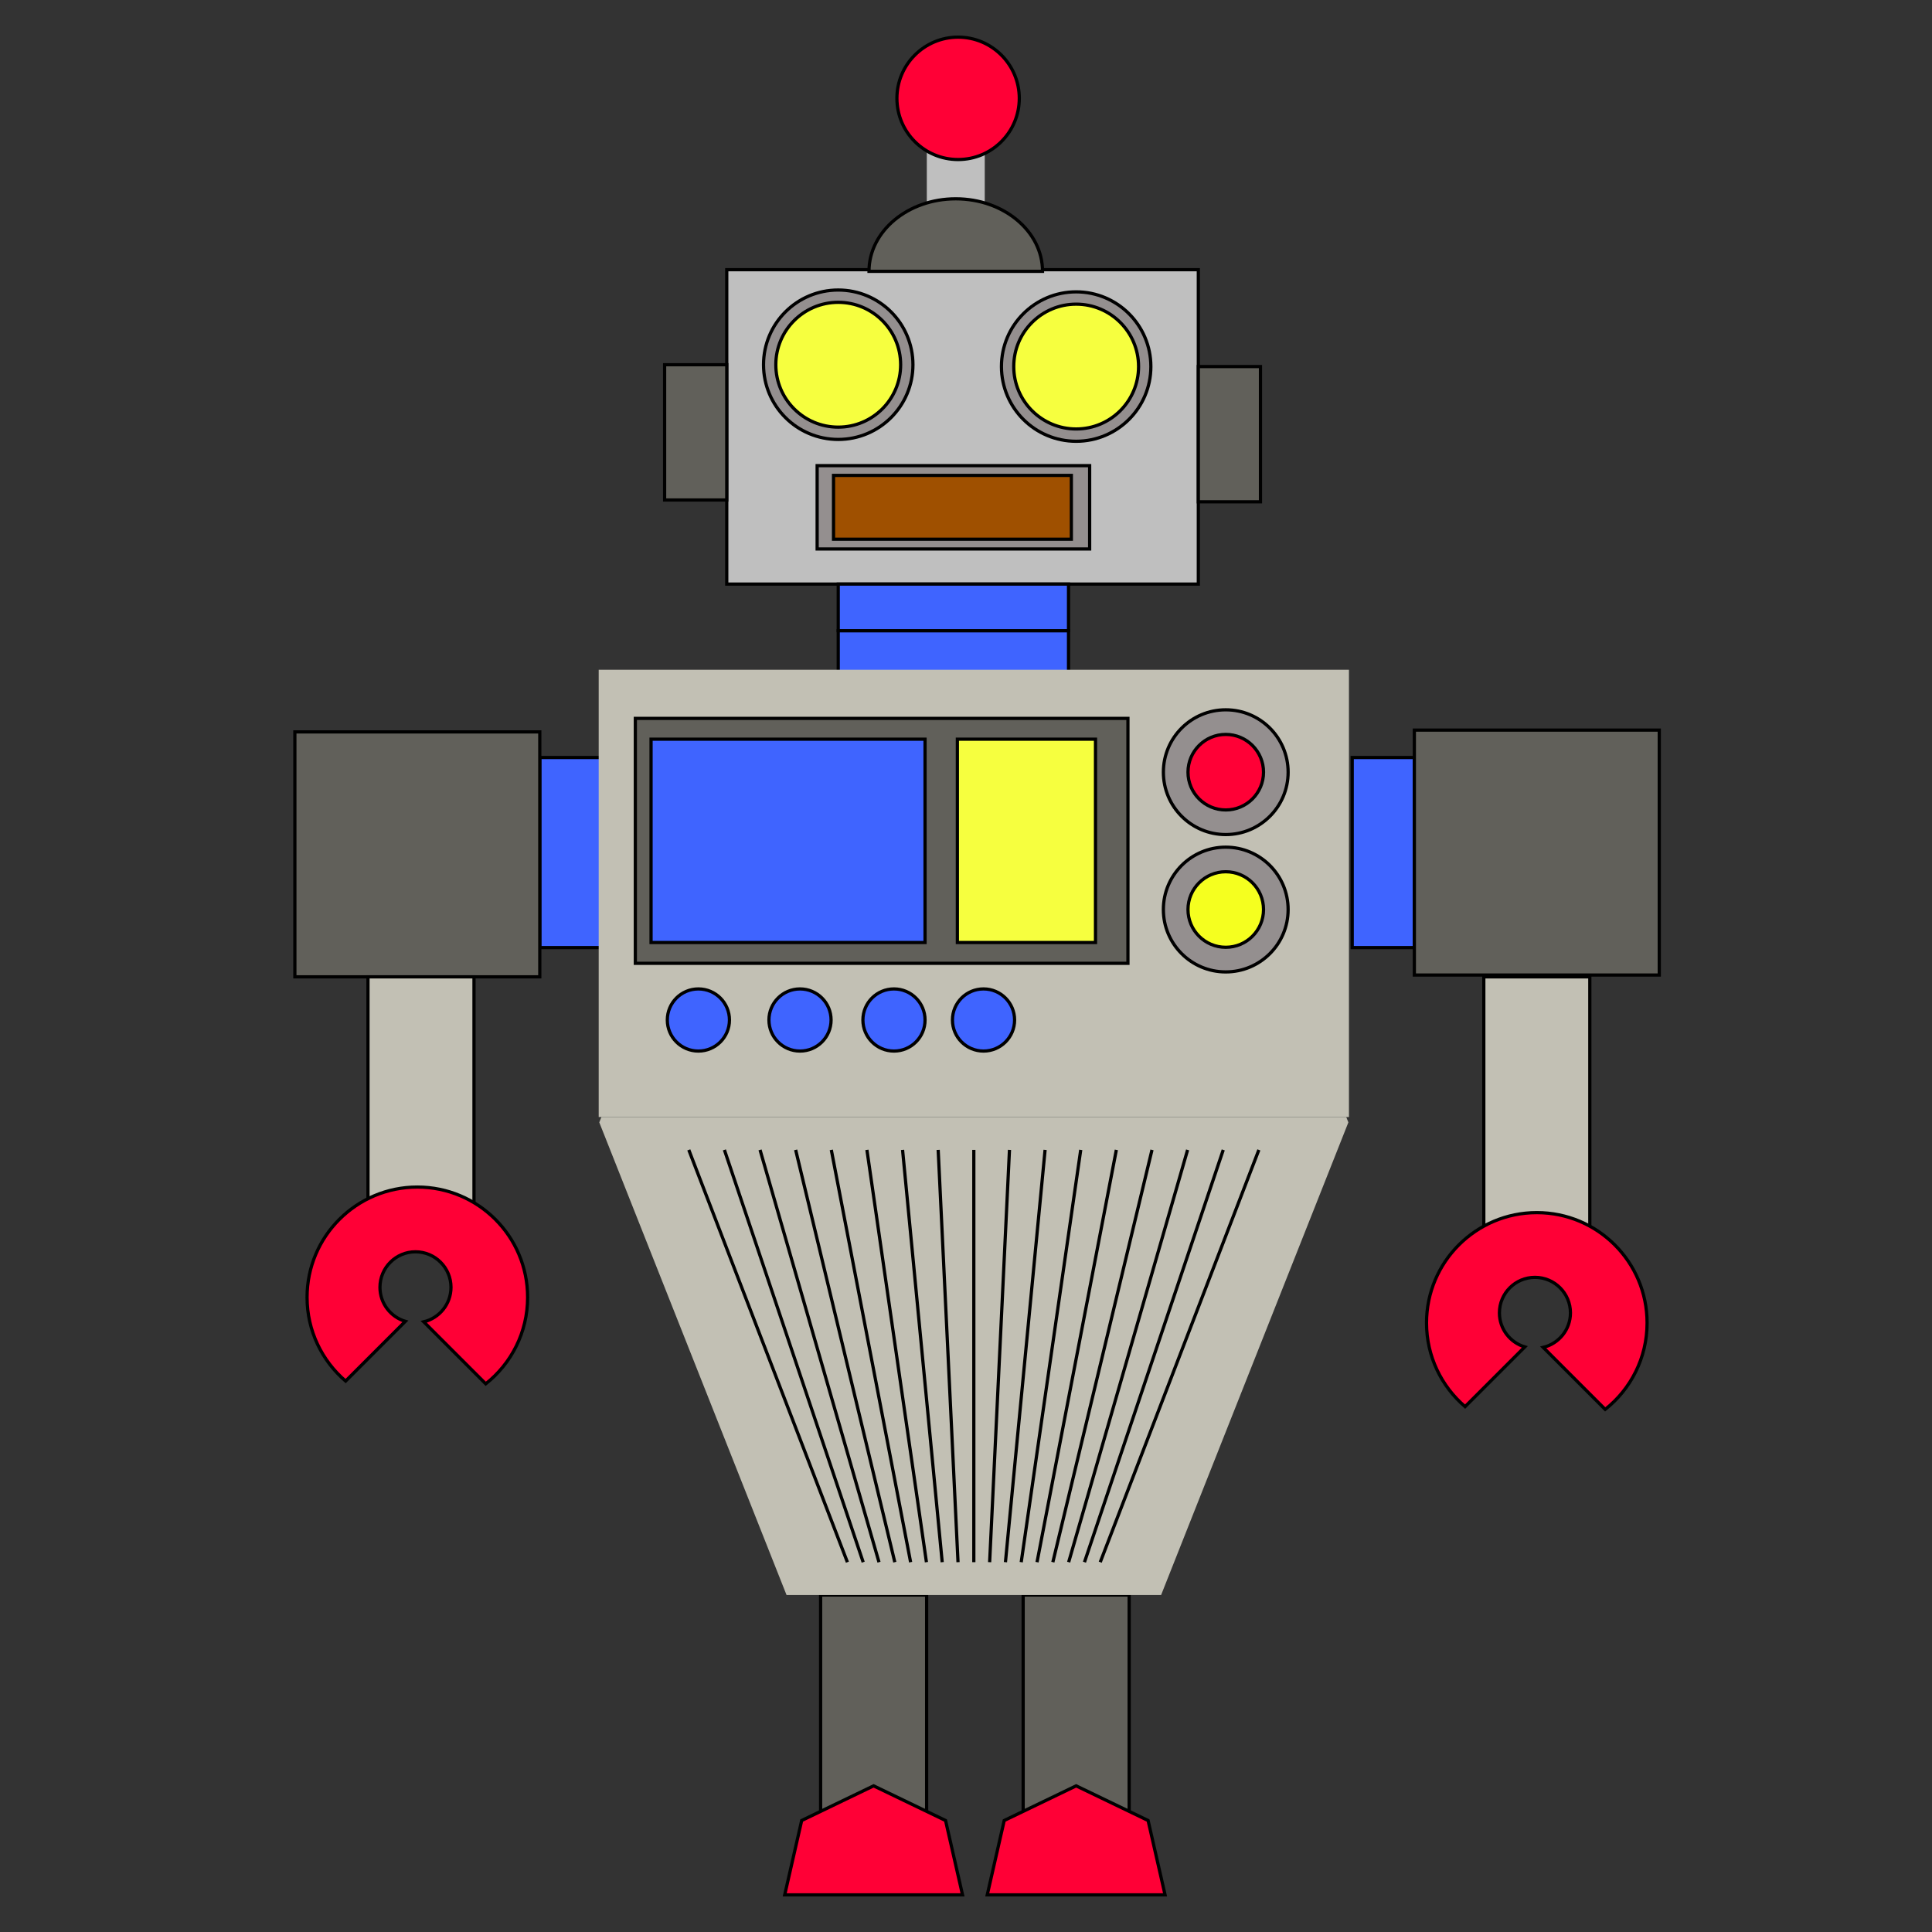 <?xml version="1.0" encoding="UTF-8"?>
<!DOCTYPE svg  PUBLIC '-//W3C//DTD SVG 1.1//EN'  'http://www.w3.org/Graphics/SVG/1.1/DTD/svg11.dtd'>
<svg enable-background="new 0 0 600 600" version="1.1" viewBox="0 0 600 600" xml:space="preserve" xmlns="http://www.w3.org/2000/svg">
<rect x="0" y="0" width="600" height="600" fill="#333333" stroke="none"/>
<rect x="287.83" y="32.902" width="17.992" height="33.28" fill="#BFBFBF"/>
<rect x="225.7" y="83.757" width="146.45" height="97.634" fill="#BFBFBF" stroke="#000"/>
<rect x="260.32" y="195.86" width="71.522" height="14.475" fill="#3F64FF" stroke="#000"/>
<rect x="260.32" y="181.39" width="71.522" height="14.475" fill="#3F64FF" stroke="#000"/>
<rect x="167.64" y="235.25" width="19.3" height="59.035" fill="#3F64FF" stroke="#000"/>
<rect x="419.94" y="235.25" width="19.299" height="59.035" fill="#3F64FF" stroke="#000"/>
<rect x="253.77" y="144.61" width="84.63" height="25.88" fill="#948F8F" stroke="#000"/>
<circle cx="260.32" cy="113.27" r="23.202" fill="#948F8F" stroke="#000"/>
<rect x="206.4" y="113.27" width="19.299" height="42.005" fill="#61605A" stroke="#000"/>
<rect x="372.15" y="113.84" width="19.3" height="42.006" fill="#61605A" stroke="#000"/>
<rect x="91.574" y="227.3" width="76.063" height="76.063" fill="#61605A" stroke="#000"/>
<rect x="439.24" y="226.74" width="76.063" height="76.065" fill="#61605A" stroke="#000"/>
<rect x="114.28" y="303.37" width="32.923" height="73.226" fill="#C2C0B4" stroke="#000"/>
<rect x="460.81" y="303.37" width="32.922" height="77.898" fill="#C2C0B4" stroke="#000"/>
<rect x="317.75" y="495.35" width="32.922" height="73.225" fill="#61605A" stroke="#000"/>
<rect x="254.85" y="495.35" width="32.923" height="73.225" fill="#61605A" stroke="#000"/>
<polygon points="418.09 346.91 186.77 346.91 186.11 348.56 244.27 495.35 360.59 495.35 418.75 348.56" fill="#C2C0B4"/>
<path d="m296.82 61.743c-14.883 0-26.947 10.084-26.947 22.523h53.892c0-12.439-12.065-22.523-26.945-22.523z" fill="#61605A" stroke="#000"/>
<rect x="185.93" y="208" width="233" height="138.9" fill="#C2C0B4"/>
<path d="m226.54 316.77c0 5.328-4.321 9.647-9.649 9.647-5.331 0-9.65-4.319-9.65-9.647 0-5.331 4.319-9.65 9.65-9.65 5.328-1e-3 9.649 4.319 9.649 9.65z" fill="#3F64FF" stroke="#000"/>
<path d="m258.1 316.77c0 5.328-4.32 9.647-9.649 9.647-5.33 0-9.651-4.319-9.651-9.647 0-5.331 4.321-9.65 9.651-9.65 5.328-1e-3 9.649 4.319 9.649 9.65z" fill="#3F64FF" stroke="#000"/>
<path d="m287.28 316.77c0 5.328-4.32 9.647-9.65 9.647-5.328 0-9.648-4.319-9.648-9.647 0-5.331 4.32-9.65 9.648-9.65 5.33-1e-3 9.65 4.319 9.65 9.65z" fill="#3F64FF" stroke="#000"/>
<path d="m315.09 316.77c0 5.328-4.32 9.647-9.649 9.647-5.33 0-9.649-4.319-9.649-9.647 0-5.331 4.319-9.65 9.649-9.65 5.329-1e-3 9.649 4.319 9.649 9.65z" fill="#3F64FF" stroke="#000"/>
<circle cx="380.67" cy="239.81" r="19.372" fill="#948F8F" stroke="#000"/>
<path d="m400.04 282.47c0 10.697-8.675 19.371-19.374 19.371-10.696 0-19.37-8.674-19.37-19.371 0-10.701 8.674-19.374 19.37-19.374 10.699 1e-3 19.374 8.673 19.374 19.374z" fill="#948F8F" stroke="#000"/>
<circle cx="380.67" cy="239.81" r="11.729" fill="#FF0036" stroke="#000"/>
<path d="m316.55 30.541c0 10.496-8.506 19.002-19.005 19.002-10.491 0-19-8.506-19-19.002s8.509-19.005 19-19.005c10.499 0 19.005 8.509 19.005 19.005z" fill="#FF0036" stroke="#000"/>
<circle cx="380.67" cy="282.46" r="11.729" fill="#F5FF1F" stroke="#000"/>
<rect x="197.31" y="223.1" width="152.98" height="76.064" fill="#61605A" stroke="#000"/>
<rect x="202.19" y="229.56" width="85.089" height="63.146" fill="#3F64FF" stroke="#000"/>
<rect x="297.32" y="229.56" width="42.897" height="63.146" fill="#F6FF3F" stroke="#000"/>
<path d="m129.61 368.65c-18.916 0-34.25 15.335-34.25 34.251 0 10.406 4.648 19.723 11.974 26.004l18.549-18.548c-4.559-1.355-7.885-5.572-7.885-10.569 0-6.092 4.938-11.03 11.029-11.03s11.03 4.938 11.03 11.03c0 5.206-3.611 9.557-8.461 10.716l19.253 19.255c7.921-6.274 13.009-15.968 13.009-26.857 1e-3 -18.918-15.333-34.252-34.248-34.252z" fill="#FF0036" stroke="#000"/>
<path d="m477.27 376.59c-18.915 0-34.251 15.334-34.251 34.251 0 10.405 4.648 19.722 11.976 26.003l18.548-18.548c-4.558-1.354-7.886-5.571-7.886-10.569 0-6.092 4.938-11.031 11.031-11.031 6.091 0 11.029 4.939 11.029 11.031 0 5.206-3.61 9.558-8.461 10.717l19.252 19.253c7.924-6.273 13.011-15.968 13.011-26.855 0-18.918-15.333-34.252-34.249-34.252z" fill="#FF0036" stroke="#000"/>
<polygon points="298.92 588.46 293.65 565.37 271.31 554.61 248.97 565.37 243.7 588.46" fill="#FF0036" stroke="#000"/>
<polygon points="361.82 588.46 356.55 565.37 334.21 554.61 311.87 565.37 306.6 588.46" fill="#FF0036" stroke="#000"/>
<g fill="none" stroke="#000">
	<line x1="213.91" x2="263.17" y1="357.11" y2="485.15"/>
	<line x1="224.97" x2="268.07" y1="357.11" y2="485.15"/>
	<line x1="236.04" x2="272.98" y1="357.11" y2="485.15"/>
	<line x1="247.1" x2="277.89" y1="357.11" y2="485.15"/>
	<line x1="258.17" x2="282.8" y1="357.11" y2="485.15"/>
	<line x1="269.23" x2="287.71" y1="357.11" y2="485.15"/>
	<line x1="280.3" x2="292.61" y1="357.11" y2="485.15"/>
	<line x1="291.36" x2="297.52" y1="357.11" y2="485.15"/>
	<line x1="302.43" x2="302.43" y1="357.11" y2="485.15"/>
	<line x1="313.5" x2="307.34" y1="357.11" y2="485.15"/>
	<line x1="324.56" x2="312.25" y1="357.11" y2="485.15"/>
	<line x1="335.63" x2="317.15" y1="357.11" y2="485.15"/>
	<line x1="346.69" x2="322.06" y1="357.11" y2="485.15"/>
	<line x1="357.76" x2="326.97" y1="357.11" y2="485.15"/>
	<line x1="368.82" x2="331.88" y1="357.11" y2="485.15"/>
	<line x1="379.89" x2="336.79" y1="357.11" y2="485.15"/>
	<line x1="390.95" x2="341.69" y1="357.11" y2="485.15"/>
</g>
<rect x="258.86" y="147.64" width="73.856" height="19.816" fill="#9F5000" stroke="#000"/>
<circle cx="260.32" cy="113.27" r="19.381" fill="#F6FF3F" stroke="#000"/>
<circle cx="334.21" cy="113.84" r="23.202" fill="#948F8F" stroke="#000"/>
<circle cx="334.21" cy="113.84" r="19.381" fill="#F6FF3F" stroke="#000"/>
</svg>
